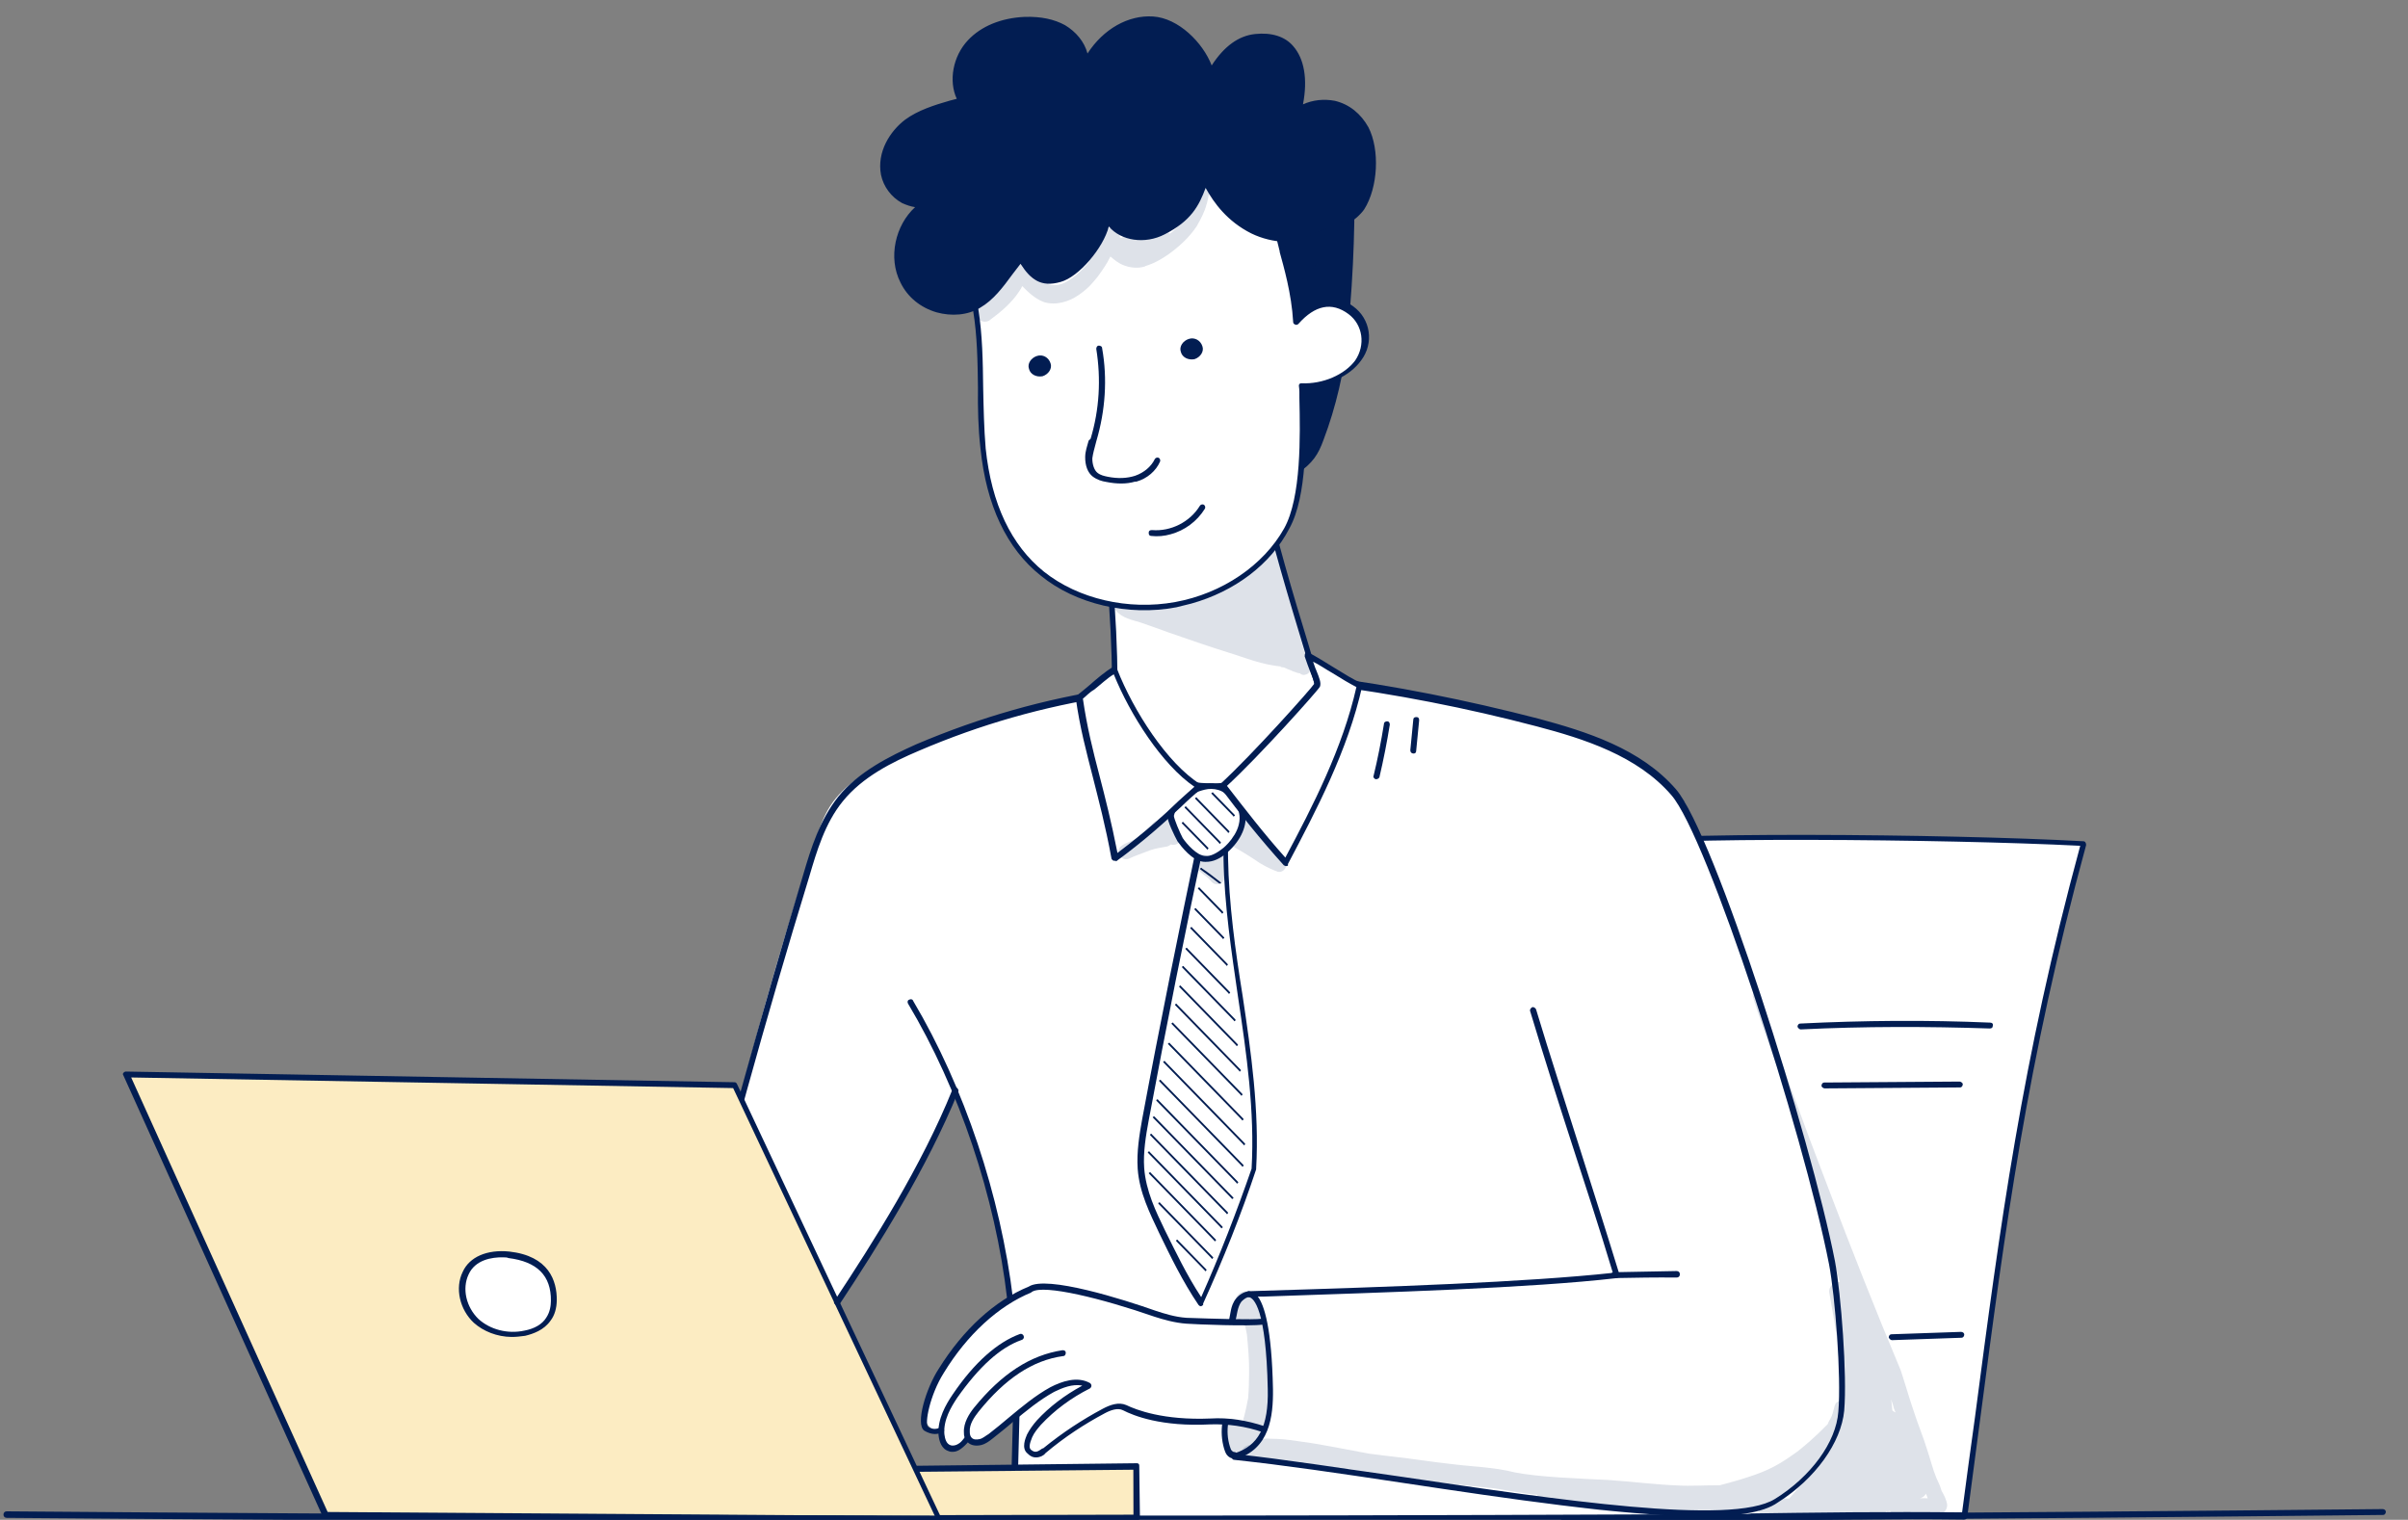 <svg width="572" height="361" viewBox="0 0 572 361" fill="none" xmlns="http://www.w3.org/2000/svg">
<rect x="0" y="0" width="572" height="361" fill="#808080" stroke="none"/>
<g clip-path="url(#clip0_1647_306)">
<path d="M371.434 360.555C397.869 360.878 433.292 359.608 466.685 360.016C474.332 303.603 478.572 260.307 495.076 200.286C461.857 198.332 390.893 197.929 380.655 200.591C377.829 254.741 375.169 307.964 371.434 360.555Z" fill="white"/>
<path d="M371.423 361.336C371.269 361.334 371.116 361.177 370.961 361.175C370.809 361.019 370.811 360.864 370.813 360.709C374.717 306.881 377.417 250.407 379.88 200.742C379.884 200.433 380.042 200.125 380.351 200.129C390.743 197.469 462.788 198.04 494.927 199.826C495.081 199.828 495.388 199.986 495.387 200.141C495.539 200.298 495.536 200.608 495.534 200.762C481.452 252.298 476.332 291.713 470.365 337.155C469.345 344.729 468.323 352.457 467.299 360.34C467.295 360.649 466.982 360.955 466.518 360.95C448.894 360.734 430.956 360.979 413.481 361.23C398.328 361.2 383.946 361.489 371.423 361.336ZM381.267 201.069C378.809 250.424 375.96 306.432 372.215 359.797C384.583 359.948 398.655 359.811 413.656 359.53C430.822 359.275 448.606 359.028 466.075 359.241C467.097 351.513 468.117 343.94 469.134 336.676C475.101 291.233 480.217 252.128 494.14 200.9C462 199.269 393.047 198.736 381.267 201.069Z" fill="#021D52"/>
<path d="M240.935 360.828C243.052 326.795 240.248 290.534 227.026 259.101C218.928 276.496 209.604 292.947 198.897 308.762C195.566 302.993 192.702 296.92 189.839 290.847C189.085 289.29 188.331 287.733 187.577 286.175C183.507 277.611 179.437 269.046 175.83 260.487C181.184 239.963 186.999 219.598 193.74 199.4C194.701 196.625 195.663 193.85 197.239 191.393C200.548 186.324 205.998 183.14 211.441 180.574C226.373 173.326 242.363 168.103 258.324 165.201C259.898 162.898 262.087 160.913 264.574 159.859C266.636 168.244 271.801 175.739 277.755 182.004C280.504 184.824 284.178 187.811 287.894 187.391C298.295 183.958 304.3 173.349 313.039 166.799C316.159 164.515 319.738 162.701 323.908 163.061C332.854 164.874 341.645 166.684 350.59 168.496C365.243 171.462 380.355 174.743 392.617 183.562C395.222 185.452 397.824 187.651 400.26 190.777C413.936 222.991 424.351 256.403 432.44 290.406C436.413 306.865 439.912 324.247 435.993 341.228C433.768 346.155 430.005 350.444 425.788 353.953C423.133 356.088 420.326 358.066 417.221 359.112C413.65 360.307 409.783 360.415 405.918 360.367C397.877 360.424 389.837 360.48 381.796 360.537L240.935 360.828Z" fill="white"/>
<path d="M241.588 307.421C231.929 313.34 224.55 322.539 220.556 333.018C220.075 334.405 219.593 335.948 219.883 337.499C220.33 338.898 221.861 340.156 223.567 339.712C223.237 341.411 224.298 343.127 225.839 343.61C227.379 344.093 229.245 343.187 229.883 341.647C230.335 342.581 231.566 343.061 232.652 342.764C233.736 342.623 234.519 341.858 235.454 341.251C237.639 339.574 239.824 337.898 242.009 336.222C244.819 334.089 247.63 331.801 250.895 330.292C252.607 329.384 254.47 328.788 256.029 327.723C259.304 325.441 260.905 320.971 259.87 317.088C258.829 313.669 256.077 311.158 253.166 308.955C251.633 307.853 250.101 306.751 248.247 306.573C245.625 306.077 242.978 307.592 241.588 307.421Z" fill="white"/>
<path d="M215.272 360.515C233.518 360.429 251.608 360.495 269.854 360.408L269.694 348.176L211.086 348.853L215.272 360.515Z" fill="#FCECC2"/>
<path d="M215.262 361.291C214.952 361.287 214.645 361.128 214.649 360.819L210.617 349.159C210.464 349.002 210.622 348.694 210.779 348.541C210.935 348.388 211.092 348.236 211.401 348.24L270.009 347.562C270.164 347.565 270.319 347.566 270.471 347.723C270.624 347.879 270.622 348.034 270.62 348.189L270.78 360.421C270.778 360.576 270.776 360.731 270.62 360.884C270.463 361.036 270.309 361.035 270.154 361.033L215.262 361.291ZM212.312 349.645L215.897 359.905L269.242 359.783L269.218 349.102L212.312 349.645Z" fill="#021D52"/>
<path d="M262.203 125.615C264.327 141.587 265.211 157.853 264.549 174.101C264.532 175.494 264.515 176.887 265.118 178.133C265.721 179.379 266.948 180.168 268.021 180.955C276.154 186.008 286.174 188.453 295.48 186.09C304.786 183.726 312.918 176.24 313.816 166.033C310.112 152.829 303.842 134.484 298.999 113.215C287.653 118.031 275.857 121.757 262.203 125.615Z" fill="white"/>
<path d="M287.735 187.54C281.087 187.459 274 185.36 267.709 181.413C266.482 180.624 265.256 179.68 264.501 178.277C263.899 176.876 263.918 175.329 263.935 173.935C264.596 157.843 263.712 141.577 261.588 125.605C261.592 125.295 261.75 124.988 262.061 124.837C276.646 120.68 287.977 117.103 298.857 112.437C299.014 112.284 299.323 112.288 299.476 112.444C299.628 112.601 299.781 112.758 299.779 112.912C303.153 127.816 307.313 141.645 310.733 152.833C312.068 157.494 313.406 161.845 314.597 165.575C314.595 165.73 314.595 165.73 314.593 165.885C313.701 175.627 306.022 184.048 295.632 186.553C293.149 187.297 290.363 187.572 287.735 187.54ZM262.974 126.086C265.1 141.903 265.831 158.013 265.325 174.107C265.309 175.346 265.292 176.739 265.745 177.673C266.35 178.764 267.423 179.551 268.497 180.184C277.09 185.552 286.809 187.374 295.34 185.156C303.405 183.087 312.146 176.382 313.202 165.868C312.167 161.985 310.827 157.789 309.49 153.283C306.222 142.406 302.06 128.731 298.682 114.137C287.958 118.651 277.093 122.079 262.974 126.086Z" fill="#021D52"/>
<path d="M402.98 360.177C385.047 359.958 358.809 356.077 333.035 352.201C318.528 350.011 304.792 347.986 293.211 346.76C292.747 346.755 292.596 346.443 292.602 345.979C292.607 345.515 292.918 345.364 293.382 345.369C304.964 346.594 318.698 348.775 333.207 350.81C369.785 356.211 411.301 362.446 421.584 356.07C430.153 350.756 436.128 342.624 436.681 335.354C437.401 327.003 435.933 307.943 434.48 300.34C428.222 268.372 405.571 198.738 397.033 188.881C388.953 179.493 376.169 175.467 365.072 172.544C348.427 168.161 331.459 164.857 314.324 162.635C311.752 170.654 305.896 181.729 293.581 189.939C291.086 191.611 288.321 190.184 285.708 188.914C285.248 188.598 284.786 188.438 284.324 188.277C284.171 188.121 283.246 187.955 282.475 187.79C278.155 186.964 269.362 185.308 265.113 178.754C262.838 175.165 262.274 170.669 263.421 165.419C247.774 167.86 233.035 172.014 218.269 178.336C211.897 181.045 204.896 184.52 200.187 190.346C195.948 195.557 194.012 202.191 192.237 208.207C181.931 241.83 172.388 276.237 163.931 310.348C163.773 310.655 163.46 310.961 162.998 310.801C162.691 310.642 162.385 310.329 162.546 309.866C171.157 275.758 180.7 241.351 190.854 207.571C192.628 201.555 194.721 194.768 199.118 189.249C203.984 183.271 211.295 179.644 217.67 176.781C232.901 170.31 248.106 166.006 264.216 163.571C264.526 163.575 264.68 163.577 264.833 163.733C264.986 163.89 264.982 164.2 264.98 164.355C263.677 169.757 264.088 174.097 266.21 177.529C270.156 183.615 278.64 185.266 282.652 185.935C283.732 186.103 284.503 186.267 284.81 186.426C285.272 186.586 285.732 186.901 286.194 187.062C288.5 188.174 290.804 189.44 292.674 188.225C304.987 180.17 310.534 169.091 313.106 161.072C313.264 160.765 313.576 160.614 313.885 160.617C331.175 162.841 348.45 166.303 365.404 170.691C376.808 173.771 389.747 177.8 398.132 187.501C407.279 198.14 430.207 270.408 435.881 299.583C437.332 307.341 438.796 326.711 438.076 335.062C437.365 342.639 431.23 351.234 422.348 356.853C418.76 359.441 411.792 360.285 402.98 360.177Z" fill="#021D52"/>
<path d="M285.584 199.122C280.828 221.357 276.382 243.596 272.243 265.994C271.577 269.856 270.757 273.716 271.173 277.592C271.571 283.015 273.986 287.844 276.248 292.516C278.961 298.277 281.83 303.885 285.627 309.505C290.391 299.191 294.541 288.559 298.077 277.611C299.616 252.859 291.718 228.612 291.404 203.683C291.423 202.135 291.442 200.587 290.84 199.187C289.928 197.937 288.548 196.991 285.584 199.122Z" fill="white"/>
<path d="M285.307 310.277C284.998 310.274 284.845 310.117 284.693 309.96C280.896 304.341 278.03 298.423 275.316 292.816C273.206 288.301 270.639 283.315 270.245 277.583C269.985 273.554 270.653 269.537 271.316 265.83C275.454 243.587 280.058 221.041 284.658 198.958C284.659 198.804 284.816 198.651 284.972 198.498C286.688 197.28 288.085 196.833 289.163 197.156C289.935 197.32 290.545 197.947 290.998 198.881C291.599 200.282 291.733 201.986 291.714 203.534L291.712 203.689C291.887 214.683 293.451 225.849 295.176 236.552C297.178 249.89 299.172 263.848 298.385 277.617L298.383 277.772C294.852 288.411 290.545 299.195 285.779 309.664C285.929 309.975 285.618 310.126 285.307 310.277ZM286.196 199.597C281.444 221.522 276.994 244.07 272.858 266.158C272.197 269.711 271.529 273.728 271.793 277.447C272.19 282.87 274.603 287.854 276.715 292.214C279.28 297.354 281.842 302.804 285.334 308.11C289.785 298.102 293.777 287.778 297.303 277.604C298.088 263.99 296.092 250.187 294.09 236.848C292.522 225.992 290.803 214.825 290.63 203.676L290.632 203.521C290.649 202.128 290.668 200.58 290.063 199.489C289.914 199.023 289.454 198.707 289.146 198.549C288.528 198.541 287.601 198.53 286.196 199.597Z" fill="#021D52"/>
<path d="M293.368 346.606C293.059 346.602 292.752 346.444 292.755 346.134C292.605 345.823 292.919 345.362 293.23 345.211C298.973 343.424 301.349 338.808 301.147 329.981C300.762 310.935 297.857 308.267 296.622 308.097C296.313 308.094 296.007 307.78 296.013 307.316C296.017 307.006 296.33 306.7 296.639 306.704L300.042 306.591C329.43 305.712 362.532 304.568 383.123 302.343C379.855 291.466 376.575 281.518 373.446 271.881C370.167 261.778 366.891 251.52 363.474 240.177C363.323 239.866 363.638 239.405 363.949 239.254C364.26 239.103 364.72 239.418 364.871 239.73C368.288 251.073 371.717 261.487 374.843 271.434C377.968 281.38 381.246 291.483 384.666 302.671C384.664 302.826 384.66 303.135 384.503 303.288C384.347 303.441 384.19 303.594 384.036 303.592C363.443 305.972 329.879 306.956 300.025 307.984L298.788 307.969C300.309 310 302.098 315.441 302.384 329.997C302.459 336.5 301.592 344.23 293.523 346.608L293.368 346.606Z" fill="#021D52"/>
<path d="M29.934 255.141L174.47 257.681L223.152 360.762L77.205 359.753L29.934 255.141Z" fill="#FCECC2"/>
<path d="M77.196 360.529C76.887 360.525 76.734 360.369 76.583 360.057L29.311 255.445C29.159 255.288 29.163 254.979 29.319 254.826C29.476 254.673 29.632 254.52 29.941 254.524L174.478 257.064C174.787 257.068 174.94 257.224 175.091 257.536L223.618 360.616C223.771 360.772 223.767 361.082 223.61 361.235C223.454 361.388 223.297 361.54 222.988 361.537L77.196 360.529ZM31.161 255.932L77.831 359.144L222.078 360.132L174.152 258.453L31.161 255.932Z" fill="#021D52"/>
<path d="M120.941 298.053C116.772 297.538 112.276 298.566 110.683 302.417C108.937 306.112 110.115 310.925 113.173 313.749C116.231 316.573 120.703 317.557 124.733 316.677C126.904 316.239 129.081 315.182 130.341 313.34C131.283 312.113 131.611 310.569 131.63 309.021C131.695 303.758 129.434 298.931 120.941 298.053Z" fill="white"/>
<path d="M121.481 317.566C118.08 317.524 114.848 316.246 112.554 314.206C109.19 311.068 108.016 305.945 109.919 302.098C111.508 298.556 115.705 296.75 120.956 297.278C130.375 298.322 132.313 304.229 132.256 308.873C132.233 310.731 131.748 312.428 130.806 313.655C129.231 315.958 126.592 316.854 124.731 317.296C123.647 317.438 122.563 317.579 121.481 317.566ZM119.393 298.653C116.919 298.622 112.892 299.193 111.302 302.734C109.715 306.12 110.744 310.468 113.647 313.29C116.4 315.801 120.561 316.935 124.592 316.056C126.916 315.62 128.785 314.559 129.731 313.022C130.676 311.64 130.849 310.094 130.863 309.011C130.936 302.974 127.575 299.682 120.782 298.825C120.475 298.666 120.011 298.66 119.393 298.653Z" fill="#021D52"/>
<path d="M291.294 187.742C289.301 186.324 286.671 186.447 284.498 187.194C281.39 188.395 278.74 190.22 278.08 193.618C277.914 194.545 279.571 198.126 280.329 199.374C281.237 200.933 283.831 203.752 285.994 203.933C287.847 204.11 289.561 203.048 291.122 201.828C293.624 199.537 295.83 196.158 295.097 192.897C294.657 190.879 293.285 189.314 291.294 187.742Z" fill="white"/>
<path d="M286.447 204.71C286.292 204.708 286.138 204.707 285.983 204.705C283.202 204.516 280.616 201.078 279.703 199.829C279.098 198.737 277.136 194.843 277.305 193.607C278.127 189.591 281.551 187.775 284.193 186.724C286.834 185.673 289.615 185.861 291.608 187.279C293.906 189.01 295.276 190.73 295.716 192.748C296.451 195.853 294.859 199.549 291.577 202.451C289.857 203.978 288.147 204.731 286.447 204.71ZM287.741 187.387C286.659 187.373 285.727 187.672 284.796 187.97C281.067 189.473 279.343 191.309 278.849 193.78C278.842 194.399 280.193 197.667 280.949 199.07C282.013 200.631 284.301 203.136 286.155 203.313C287.544 203.485 288.945 202.728 290.663 201.356C291.756 200.44 295.201 196.922 294.321 193.04C293.878 191.332 292.814 189.771 290.821 188.353C290.056 187.725 288.823 187.4 287.741 187.387Z" fill="#021D52"/>
<path d="M246.059 346.182C245.441 346.174 244.824 346.012 244.061 345.229C242.53 343.971 243.642 341.508 243.961 340.738C244.594 339.507 245.381 338.433 246.321 337.361C249.298 334.146 252.888 331.403 257.091 329.132C254.777 328.64 252.291 329.693 250.424 330.599C246.844 332.568 243.72 335.162 240.596 337.755C239.033 339.13 237.472 340.349 235.754 341.721C234.974 342.331 234.193 342.941 233.107 343.237C231.867 343.532 230.632 343.362 229.868 342.578C229.103 341.95 228.959 341.019 228.969 340.245C228.843 337.921 230.261 335.771 231.36 334.391C237.953 326.267 244.81 321.861 252.4 320.715C252.864 320.721 253.171 320.879 253.166 321.344C253.162 321.653 253.002 322.116 252.538 322.11C245.259 323.105 238.711 327.515 232.431 335.333C231.488 336.56 230.23 338.248 230.362 340.107C230.355 340.726 230.504 341.193 230.809 341.506C231.267 341.976 231.885 341.984 232.66 341.838C233.435 341.693 234.061 341.081 234.84 340.626C236.401 339.407 238.118 338.035 239.525 336.813C242.649 334.22 245.929 331.473 249.51 329.504C252.155 328.143 255.882 326.795 258.953 328.536C259.106 328.693 259.259 328.849 259.255 329.159C259.251 329.469 259.095 329.621 258.938 329.774C254.427 332.041 250.526 334.935 247.236 338.456C246.451 339.375 245.667 340.294 245.19 341.372C244.553 342.912 244.387 343.839 244.845 344.309C245.916 345.251 246.54 344.795 247.631 344.034L247.786 344.036C252.471 340.223 257.147 337.183 261.971 334.611C263.683 333.703 265.702 332.953 267.548 333.75C269.854 334.862 276.317 337.418 287.61 336.936C291.787 336.678 296.108 337.35 300.42 338.796C300.727 338.955 301.033 339.268 300.872 339.73C300.714 340.038 300.401 340.344 299.939 340.183C295.782 338.739 291.614 338.224 287.592 338.33C275.834 338.96 269.218 336.247 266.76 334.979C265.531 334.344 263.823 334.943 262.422 335.7C257.597 338.273 252.922 341.312 248.391 345.127L248.235 345.28C248.076 345.587 247.141 346.195 246.059 346.182Z" fill="#021D52"/>
<path d="M226.285 344.856C225.976 344.853 225.667 344.849 225.36 344.69C223.665 344.205 223.069 342.34 222.933 340.79C222.669 337.071 224.723 333.536 226.297 331.233C231.493 323.555 236.963 318.823 242.244 316.875C242.555 316.724 243.017 316.884 243.166 317.35C243.317 317.662 243.156 318.124 242.691 318.274C237.566 320.069 232.562 324.652 227.37 332.02C225.952 334.17 224.059 337.243 224.327 340.652C224.468 341.738 224.762 342.98 225.84 343.303C226.302 343.463 227.077 343.318 227.545 343.014C228.167 342.712 228.638 342.098 229.11 341.485C229.423 341.179 229.732 341.183 230.039 341.342C230.345 341.655 230.341 341.964 230.182 342.272C229.554 343.039 228.929 343.65 228.304 344.107C227.68 344.564 227.058 344.866 226.285 344.856Z" fill="#021D52"/>
<path d="M222.006 340.622C221.233 340.613 220.309 340.292 219.541 339.818C217.396 338.244 219.974 329.76 222.968 325.153C228.803 315.78 236.309 308.905 244.389 305.598C248.597 302.863 266.926 308.66 274.624 311.386C276.626 312.03 279.09 312.834 281.871 313.023C288.671 313.261 297.481 313.523 299.804 313.242C300.113 313.246 300.575 313.406 300.569 313.871C300.565 314.18 300.405 314.643 299.941 314.637C296.844 315.064 284.325 314.601 281.854 314.416C279.073 314.227 276.3 313.419 274.297 312.776C261.826 308.443 247.953 305.023 245.147 306.846C245.147 306.846 244.992 306.844 244.991 306.999C237.221 310.155 229.715 317.03 224.193 326.096C220.882 331.32 219.56 338.27 220.48 338.901C221.246 339.529 222.483 339.544 223.261 339.089C223.572 338.938 224.036 338.944 224.185 339.41C224.336 339.722 224.33 340.186 223.864 340.335C223.244 340.483 222.624 340.63 222.006 340.622Z" fill="#021D52"/>
<path d="M264.742 158.938C268.491 168.427 276.526 181.53 284.814 186.585C280.281 190.555 274.485 196.677 264.813 203.68C261.618 186.766 258.316 178.675 256.467 165.493C258.65 163.972 262.093 160.609 264.742 158.938Z" fill="white"/>
<path d="M264.801 204.451C264.647 204.449 264.647 204.449 264.492 204.447C264.34 204.291 264.032 204.132 264.034 203.977C262.585 196.064 260.958 190.006 259.631 184.726C258.008 178.359 256.528 172.922 255.533 165.788C255.537 165.479 255.538 165.324 255.85 165.173C256.63 164.563 257.724 163.648 258.817 162.732C260.537 161.205 262.567 159.527 264.281 158.464C264.438 158.311 264.747 158.315 264.899 158.472C265.054 158.474 265.207 158.63 265.358 158.942C269.256 168.898 277.298 181.381 285.124 186.276C285.277 186.433 285.43 186.59 285.426 186.899C285.424 187.054 285.42 187.364 285.109 187.515C283.703 188.736 282.296 189.957 280.731 191.486C276.821 195.154 271.973 199.585 265.109 204.61C265.111 204.455 264.956 204.453 264.801 204.451ZM257.231 165.964C258.23 172.788 259.558 178.068 261.182 184.281C262.511 189.406 263.987 195.152 265.443 202.601C271.685 197.878 276.374 193.755 279.973 190.239C281.38 189.017 282.632 187.794 283.725 186.878C276.058 181.676 268.472 169.817 264.569 160.171C263.012 161.08 261.447 162.61 259.886 163.829C258.796 164.435 258.012 165.354 257.231 165.964Z" fill="#021D52"/>
<path d="M290.527 186.652C295.246 192.747 299.964 198.842 305.611 204.949C312.732 191.567 319.861 177.566 323.289 162.746C320.369 161.317 313.927 157.058 311.006 155.629C311.896 158.737 313.561 161.698 313.086 162.621C312.612 163.39 298.033 179.777 290.527 186.652Z" fill="white"/>
<path d="M305.449 205.722C305.294 205.72 305.141 205.564 304.987 205.562C299.343 199.3 294.469 193.203 289.905 187.109C289.754 186.798 289.76 186.334 289.917 186.181C297.422 179.306 311.374 163.685 312.162 162.456C312.321 162.149 311.719 160.748 311.269 159.659C310.818 158.57 310.371 157.171 309.923 155.927C309.926 155.617 309.93 155.308 310.087 155.155C310.243 155.002 310.552 155.006 310.862 155.009C312.398 155.802 314.7 157.224 317.002 158.645C319.304 160.067 321.606 161.488 323.144 162.126C323.451 162.285 323.602 162.596 323.598 162.906C320.163 178.345 312.566 192.65 305.918 205.264C306.069 205.575 305.913 205.728 305.449 205.722C305.603 205.724 305.603 205.724 305.449 205.722ZM291.457 186.664C295.719 192.135 300.133 197.917 305.319 203.708C311.807 191.557 318.934 177.711 322.203 163.198C320.667 162.406 318.518 161.141 316.523 159.878C314.834 158.928 313.301 157.826 311.917 157.19C312.217 157.968 312.364 158.589 312.666 159.211C313.416 161.078 313.867 162.168 313.546 163.093C313.227 163.863 298.962 179.789 291.457 186.664Z" fill="#021D52"/>
<path d="M1.59 360.535C1.126 360.53 0.821 360.216 0.826 359.752C0.832 359.287 1.145 358.982 1.609 358.987C188.833 360.501 378.705 360.344 565.97 358.453C566.434 358.458 566.74 358.772 566.736 359.081C566.73 359.546 566.417 359.851 566.108 359.848C378.686 361.892 188.814 362.049 1.59 360.535Z" fill="#021D52"/>
<path d="M240.016 309.257C239.707 309.253 239.401 308.94 239.251 308.628C236.456 284.288 227.801 258.638 215.68 238.364C215.529 238.053 215.534 237.588 216 237.439C216.311 237.288 216.775 237.294 216.924 237.76C229.044 258.189 237.696 283.994 240.642 308.645C240.795 308.802 240.482 309.108 240.016 309.257Z" fill="#021D52"/>
<path d="M198.724 309.994C198.569 309.992 198.415 309.99 198.416 309.835C198.109 309.677 197.96 309.211 198.273 308.905C207.41 295.083 218.919 276.956 226.253 258.777C226.412 258.47 226.879 258.166 227.186 258.324C227.494 258.483 227.797 258.951 227.639 259.259C220.148 277.59 208.637 295.872 199.501 309.694C199.189 309.845 199.033 309.998 198.724 309.994Z" fill="#021D52"/>
<path d="M241.084 348.6C240.62 348.594 240.315 348.281 240.32 347.816L240.613 336.518C240.619 336.054 240.932 335.748 241.395 335.754C241.859 335.759 242.165 336.073 242.159 336.537L241.866 347.835C241.861 348.299 241.548 348.605 241.084 348.6Z" fill="#021D52"/>
<path d="M313.681 89.086L313.526 89.084C313.219 88.926 312.913 88.612 313.074 88.15C313.883 85.218 314.211 83.674 314.71 80.739C314.714 80.429 315.182 80.125 315.491 80.129C315.8 80.133 316.104 80.601 316.1 80.91C315.446 83.844 315.117 85.388 314.463 88.322C314.301 88.939 313.99 89.09 313.681 89.086Z" fill="#021D52"/>
<path d="M383.417 303.586C383.108 303.582 382.803 303.269 382.652 302.957C382.658 302.493 382.97 302.187 383.28 302.191C388.229 302.096 393.332 302.004 398.281 301.91C398.745 301.915 399.051 302.229 399.045 302.693C399.039 303.157 398.726 303.463 398.262 303.457C393.47 303.399 388.366 303.491 383.417 303.586Z" fill="#021D52"/>
<path d="M427.745 244.521C427.436 244.517 427.13 244.204 426.979 243.892C426.985 243.428 427.298 243.122 427.607 243.126C442.614 242.38 457.768 242.256 472.758 242.903C473.222 242.909 473.528 243.222 473.367 243.685C473.362 244.149 473.051 244.3 472.587 244.295C457.904 243.806 442.752 243.775 427.745 244.521C427.899 244.523 427.899 244.523 427.745 244.521Z" fill="#021D52"/>
<path d="M433.448 258.528C433.138 258.524 432.678 258.209 432.682 257.899C432.688 257.435 433.001 257.129 433.31 257.133L465.474 256.906C465.783 256.91 466.243 257.225 466.239 257.535C466.234 257.999 465.921 258.305 465.612 258.301L433.448 258.528Z" fill="#021D52"/>
<path d="M449.412 318.326C449.102 318.322 448.797 318.009 448.646 317.697C448.652 317.233 448.965 316.927 449.274 316.931L465.825 316.359C466.289 316.365 466.595 316.678 466.591 316.988C466.585 317.452 466.272 317.758 465.963 317.754L449.412 318.326Z" fill="#021D52"/>
<path d="M326.887 185.083L326.732 185.081C326.425 184.922 326.119 184.609 326.278 184.301C327.255 180.288 328.079 176.118 328.748 171.946C328.754 171.481 329.219 171.332 329.529 171.336C329.992 171.342 330.141 171.808 330.138 172.118C329.468 176.29 328.644 180.46 327.665 184.628C327.507 184.935 327.196 185.086 326.887 185.083Z" fill="#021D52"/>
<path d="M335.772 178.988C335.308 178.983 335.002 178.669 335.008 178.205L335.715 170.937C335.721 170.473 336.032 170.322 336.496 170.328C336.96 170.333 337.111 170.645 337.105 171.109L336.398 178.377C336.392 178.841 336.081 178.992 335.772 178.988Z" fill="#021D52"/>
<path d="M292.676 314.543C292.212 314.537 291.908 314.069 291.912 313.759C292.078 312.832 292.244 311.905 292.408 311.133C292.572 310.361 292.894 309.281 293.679 308.362C294.463 307.443 295.553 306.837 296.637 306.695C296.946 306.699 297.406 307.014 297.402 307.324C297.397 307.788 297.084 308.094 296.775 308.09C296.156 308.083 295.532 308.54 294.906 309.151C294.435 309.765 294.114 310.69 293.95 311.462C293.786 312.234 293.62 313.161 293.456 313.933C293.452 314.242 293.139 314.548 292.676 314.543Z" fill="#021D52"/>
<path d="M293.062 346.45C292.444 346.442 291.829 346.125 291.373 345.5C291.069 345.032 290.92 344.566 290.772 344.099C290.178 342.079 290.05 339.91 290.385 337.747C290.391 337.283 290.857 337.134 291.166 337.137C291.63 337.143 291.779 337.609 291.775 337.919C291.443 339.773 291.573 341.787 292.169 343.652C292.319 343.963 292.316 344.273 292.621 344.586C292.774 344.743 292.926 344.9 293.236 344.903C293.545 344.907 294.005 345.223 294.001 345.532C293.839 346.149 293.526 346.455 293.062 346.45Z" fill="#021D52"/>
<path d="M321.094 39.013C321.25 51.555 321.111 62.855 319.516 79.555C318.801 87.442 316.68 96.55 313.804 104.1C312.524 107.645 311.265 109.488 307.679 111.921C306.945 108.661 303.248 107.532 302.204 104.423C300.86 100.536 302.919 96.537 299.865 93.403C294.064 87.294 289.664 80.429 286.972 72.965C284.727 66.9 283.571 60.229 285.659 53.907C287.591 47.583 293.383 41.771 300.828 39.849C306.565 38.526 315.871 36.163 321.094 39.013Z" fill="#021D52"/>
<path d="M307.975 112.701C307.82 112.699 307.666 112.697 307.511 112.695C307.358 112.538 307.206 112.382 307.053 112.225C306.763 110.673 305.692 109.731 304.468 108.633C303.245 107.534 302.176 106.437 301.578 104.727C300.981 103.017 301 101.469 301.02 99.766C301.049 97.445 301.072 95.587 299.392 93.864C293.591 87.755 289.193 80.735 286.348 73.114C283.656 65.65 283.115 59.296 284.886 53.59C287.137 46.496 293.237 40.842 300.68 39.075L301.609 38.932C307.501 37.611 316.187 35.395 321.407 38.4C321.56 38.556 321.712 38.713 321.708 39.023C321.863 51.719 321.726 62.864 320.129 79.719C319.41 87.916 317.291 96.869 314.415 104.419C313.135 107.964 311.874 109.962 308.131 112.548L307.975 112.701ZM300.195 40.772C293.68 42.551 288.204 47.747 286.272 54.071C284.505 59.468 285.05 65.512 287.591 72.665C290.284 79.974 294.53 86.838 300.333 92.791C302.316 94.983 302.287 97.305 302.414 99.629C302.397 101.021 302.378 102.569 302.823 104.123C303.269 105.522 304.34 106.464 305.411 107.406C306.482 108.348 307.553 109.29 308.154 110.69C310.963 108.557 312.066 106.868 313.186 103.785C316.062 96.235 318.024 87.434 318.741 79.393C320.18 62.845 320.471 51.702 320.313 39.315C315.549 36.935 307.331 38.847 301.903 40.174L300.974 40.318C300.815 40.625 300.506 40.621 300.195 40.772Z" fill="#021D52"/>
<path d="M231.76 73.532C233.483 84.391 232.574 95.526 233.676 106.531C234.779 117.537 238.507 128.729 247.692 136.272C255.806 142.874 267.987 145.654 279.299 143.625C290.611 141.596 300.747 134.598 305.649 125.679C310.236 117.22 309.364 100.025 309.313 91.51C314.413 91.727 319.85 89.626 322.68 85.79C325.356 81.952 324.802 76.682 320.971 73.849C317.14 71.015 312.657 70.96 307.953 76.321C307.576 69.195 305.647 62.515 304.758 59.407C302.386 51.019 300.841 38.305 294.538 35.286C291.004 33.54 283.594 32.521 279.581 32.008C272.481 30.992 263.448 36.3 256.171 37.14C248.893 37.98 241.885 42.074 236.576 46.344C229.868 51.216 230.469 65.311 231.76 73.532Z" fill="white"/>
<path d="M283.015 143.362C281.774 143.656 280.688 143.953 279.448 144.247C267.979 146.429 255.491 143.49 247.225 136.732C239.109 130.285 234.286 120.009 232.905 106.523C232.345 101.717 232.251 96.762 232.308 92.118C232.227 86.079 232.15 79.731 231.142 73.681C230.567 70.113 228.007 51.814 235.969 45.564C243.151 39.924 249.838 36.754 256.029 36.211C258.97 35.937 262.075 34.891 265.492 33.694C270.305 32.05 275.273 30.408 279.594 31.08L280.058 31.086C284.224 31.756 291.324 32.772 294.861 34.363C300.241 36.906 302.3 45.6 304.062 53.208C304.501 55.226 304.943 57.089 305.54 58.799L305.538 58.954C306.43 61.906 308.059 67.809 308.599 74.163C312.668 70.188 317.159 69.623 321.45 72.772C325.588 75.764 326.445 81.503 323.302 85.644C320.629 89.327 315.497 91.741 310.086 91.675C310.079 92.294 310.069 93.068 310.06 93.842C310.252 103.443 310.539 117.844 306.271 125.533C301.836 134.148 293.099 140.544 283.015 143.362ZM232.382 73.387C233.389 79.591 233.466 85.94 233.545 92.133C233.643 96.779 233.737 101.734 234.142 106.538C235.527 119.714 240.2 129.525 248.009 135.813C256.125 142.259 267.997 145.036 279.154 143.005C290.311 140.974 300.134 134.282 305.034 125.518C309.144 118.137 308.86 103.426 308.659 94.599C308.672 93.516 308.683 92.587 308.54 91.656C308.542 91.502 308.544 91.347 308.7 91.194C308.857 91.041 309.012 91.043 309.166 91.045C314.266 91.262 319.396 89.002 321.911 85.627C324.43 81.942 323.716 77.135 320.345 74.616C316.361 71.626 312.33 72.506 308.411 76.948C308.254 77.1 307.943 77.251 307.636 77.093C307.329 76.934 307.176 76.778 307.18 76.468C306.799 69.652 304.869 63.126 303.981 59.864L303.983 59.709C303.54 58.001 303.101 55.983 302.507 53.963C300.741 46.665 298.833 38.282 294.067 36.056C290.685 34.467 283.739 33.453 279.728 32.785L279.264 32.779C275.252 32.111 270.439 33.755 265.78 35.401C262.52 36.445 259.104 37.642 256.008 37.913C250.126 38.461 243.748 41.634 236.725 46.967C231.109 51.078 230.954 63.771 232.382 73.387Z" fill="#021D52"/>
<path d="M262.95 51.923C262.735 56.875 256.296 65.001 251.798 66.185C247.145 67.367 245.156 65.639 242.424 61.426C238.814 65.871 236.444 70.022 232.394 72.45C226.321 75.936 217.696 73.199 214.373 66.811C211.049 60.423 213.944 51.325 220.167 48.15C215.97 49.956 210.759 46.177 209.891 41.367C209.022 36.557 211.708 31.791 215.453 29.05C219.197 26.309 223.848 25.282 228.35 23.789C225.93 19.425 227.084 13.556 230.528 10.037C233.818 6.517 238.786 4.874 243.58 4.778C246.674 4.661 250.072 5.012 252.833 6.749C255.597 8.331 257.726 11.299 258.301 14.866C261.619 9.024 267.55 4.452 274.039 4.841C280.529 5.23 286.475 12.114 287.802 17.394C290.173 13.088 293.775 9.417 298.42 8.854C307.864 7.886 311.174 15.357 308.721 26.319C313.244 23.123 320.964 23.992 324.591 30.848C327.157 35.988 326.74 44.807 323.589 49.568C320.593 54.331 307.997 60.215 297.7 55.135C292.014 52.279 288.668 47.748 286.404 43.231C284.486 48.316 283.051 51.859 276.515 55.34C271.696 57.449 265.523 56.444 262.95 51.923Z" fill="#021D52"/>
<path d="M312.991 56.566C308.181 57.901 302.459 57.986 297.233 55.445C291.547 52.589 288.354 48.215 286.388 44.63C284.789 48.945 282.89 52.483 276.667 55.658C271.999 58.078 266.288 57.234 263.392 53.793C262.093 58.886 256.288 65.781 251.944 66.967C247.289 68.303 244.839 66.416 242.41 62.67C241.783 63.437 241.153 64.358 240.525 65.124C238.166 68.347 235.966 71.261 232.852 73.081C229.892 74.903 226.023 75.165 222.479 74.193C218.627 73.062 215.565 70.547 213.906 67.121C210.886 61.201 212.681 53.483 217.372 49.205C216.292 49.037 215.368 48.716 214.292 48.239C211.681 46.813 209.856 44.314 209.271 41.52C208.255 36.09 211.408 31.174 214.998 28.431C218.118 26.147 221.998 24.956 225.567 23.916C226.187 23.769 226.653 23.62 227.273 23.472C225.314 19.268 226.314 13.398 229.917 9.571C233.05 6.204 237.867 4.25 243.437 4.008C247.303 3.901 250.388 4.558 252.999 5.983C255.608 7.563 257.589 9.91 258.328 12.705C262.11 6.868 268.027 3.535 273.897 3.916C279.923 4.3 285.727 10.099 287.825 15.543C290.82 10.935 294.251 8.5 298.121 8.083C301.992 7.665 305.227 8.634 307.208 10.98C309.801 13.954 310.67 18.763 309.514 24.787C311.846 23.732 314.478 23.454 317.1 23.951C320.492 24.766 323.248 26.967 325.063 30.241C327.782 35.538 327.363 44.512 324.052 49.735C322.321 52.191 318.111 55.081 312.991 56.566ZM286.109 42.15C286.573 42.155 286.725 42.312 286.878 42.469C288.69 46.052 291.721 51.043 297.869 54.059C307.552 58.822 319.831 53.553 322.827 48.791C325.823 44.028 326.236 35.519 323.821 30.69C322.311 27.73 319.86 25.842 316.932 25.032C314.157 24.379 311.212 24.962 309.184 26.486C308.873 26.637 308.563 26.633 308.411 26.476C308.103 26.318 308.107 26.008 308.111 25.699C309.58 19.369 309.022 14.408 306.428 11.59C304.597 9.555 301.979 8.749 298.572 9.172C294.701 9.589 291.266 12.334 288.421 17.408C288.263 17.715 287.952 17.866 287.644 17.708C287.335 17.704 287.184 17.393 287.032 17.236C285.852 12.577 280.215 5.696 273.882 5.155C268.166 4.775 262.244 8.573 258.767 14.723C258.609 15.031 258.298 15.182 257.991 15.023C257.681 15.02 257.531 14.708 257.38 14.397C256.954 11.295 254.978 8.484 252.369 6.904C250.065 5.638 247.135 4.983 243.578 5.094C238.318 5.339 233.812 7.142 230.991 10.204C227.7 13.879 226.704 19.44 228.977 23.183C229.13 23.34 229.126 23.65 228.97 23.803C228.968 23.957 228.657 24.108 228.5 24.261C227.724 24.561 226.794 24.705 226.017 25.005C222.294 26.043 218.723 27.238 215.914 29.371C212.637 31.808 209.8 36.263 210.668 41.073C211.104 43.401 212.778 45.588 214.927 46.853C216.616 47.803 218.47 47.98 220.025 47.225C220.336 47.074 220.798 47.234 220.949 47.546C221.1 47.858 220.939 48.32 220.628 48.471C214.716 51.495 212.136 60.133 215.154 66.208C216.664 69.168 219.573 71.525 222.963 72.496C226.198 73.464 229.603 73.196 232.252 71.525C235.056 69.857 237.254 67.097 239.613 63.875C240.399 62.801 241.185 61.727 242.126 60.654C242.282 60.501 242.439 60.349 242.748 60.352C242.903 60.354 243.21 60.513 243.363 60.669C245.942 64.726 247.778 66.297 251.967 65.109C256.311 63.924 262.436 56.103 262.648 51.461C262.651 51.152 262.81 50.844 263.119 50.848C263.428 50.852 263.737 50.855 263.888 51.167C266.309 55.531 272.178 56.068 276.378 53.951C282.758 50.623 284.039 47.078 285.952 42.303C285.641 42.454 285.798 42.301 286.109 42.15Z" fill="#021D52"/>
<path d="M244.429 87.624C243.98 86.38 244.925 84.998 246.322 84.551C247.719 84.104 249.101 84.895 249.548 86.293C249.996 87.537 249.052 88.919 247.655 89.367C246.105 89.657 244.723 88.866 244.429 87.624Z" fill="#021D52"/>
<path d="M280.499 83.577C280.05 82.333 280.995 80.951 282.392 80.504C283.789 80.057 285.171 80.848 285.618 82.246C286.067 83.49 285.122 84.872 283.725 85.32C282.175 85.61 280.793 84.819 280.499 83.577Z" fill="#021D52"/>
<path d="M278.116 126.895C276.564 127.34 275.016 127.476 273.472 127.303C273.008 127.297 272.858 126.985 272.863 126.521C272.869 126.057 273.18 125.906 273.644 125.911C278.123 126.276 282.635 124.009 285.001 120.167C285.16 119.859 285.625 119.71 285.933 119.869C286.24 120.027 286.389 120.494 286.231 120.801C284.338 123.875 281.374 126.006 278.116 126.895Z" fill="#021D52"/>
<path d="M269.61 114.404C267.593 114.999 265.274 114.97 262.806 114.476C261.726 114.308 260.647 113.985 259.575 113.198C258.349 112.254 257.752 110.544 257.776 108.531C257.793 107.138 258.272 105.905 258.596 104.671L259.066 104.212C261.161 97.271 261.559 90 260.409 82.864C260.413 82.555 260.573 82.092 261.037 82.098C261.346 82.102 261.808 82.262 261.802 82.726C263.105 90.019 262.548 97.598 260.452 104.694L260.289 105.311C259.965 106.545 259.643 107.625 259.473 108.862C259.456 110.255 259.903 111.654 260.668 112.282C261.434 112.911 262.359 113.077 263.13 113.241C265.598 113.736 267.764 113.607 269.627 113.011C271.801 112.263 273.521 110.736 274.314 109.043C274.473 108.735 274.938 108.586 275.246 108.745C275.553 108.903 275.702 109.37 275.544 109.677C274.59 111.833 272.557 113.666 269.919 114.408C270.074 114.41 269.765 114.406 269.61 114.404Z" fill="#021D52"/>
<path d="M312.649 46.658C312.338 46.809 312.031 46.65 311.88 46.339C311.729 46.027 311.735 45.563 312.046 45.412C315.789 42.826 317.708 37.585 316.372 33.079C316.221 32.768 316.536 32.307 316.847 32.156C317.158 32.005 317.618 32.32 317.769 32.632C319.254 37.604 317.172 43.462 312.806 46.505C312.806 46.505 312.804 46.66 312.649 46.658Z" fill="#021D52"/>
<g opacity="0.129">
<path d="M285.623 44.001C285.15 44.77 284.674 45.693 284.047 46.459C284.045 46.614 283.886 46.921 283.724 47.539C283.405 48.309 283.087 49.079 282.768 49.849C281.19 52.462 279.623 54.146 277.906 55.518C277.448 55.048 276.678 54.729 276.054 55.186C275.9 55.184 275.898 55.339 275.743 55.337L275.589 55.335C274.348 55.629 272.949 56.231 271.711 56.371C271.865 56.373 272.02 56.375 272.174 56.377C271.709 56.526 269.699 56.501 268 56.326C267.846 56.324 267.691 56.322 267.537 56.32C267.229 56.161 266.764 56.311 266.453 56.462C266.298 56.46 266.298 56.46 266.143 56.458C266.143 56.458 266.143 56.458 265.991 56.301C265.991 56.301 265.991 56.301 265.993 56.146C265.994 55.992 265.996 55.837 265.998 55.682C265.857 54.597 264.475 53.806 263.387 54.257C262.301 54.553 261.822 55.786 261.964 56.871C261.803 57.334 261.645 57.641 261.487 57.949C260.697 59.333 259.752 60.715 258.809 61.941C258.651 62.249 258.18 62.863 258.023 63.016L257.867 63.169C256.769 64.394 254.578 66.534 252.248 67.435C251.783 67.584 251.162 67.731 250.544 67.724C250.389 67.722 250.235 67.72 250.08 67.718C249.926 67.716 249.926 67.716 249.771 67.714C249.616 67.712 249.309 67.554 249.154 67.552C249.154 67.552 249 67.55 249.002 67.395L248.849 67.238C248.231 67.231 247.612 67.223 246.998 66.906C246.381 66.744 245.765 66.581 245.307 66.111C244.999 65.953 244.848 65.641 244.543 65.328C244.543 65.328 244.545 65.173 244.39 65.171C244.39 65.171 244.236 65.169 244.238 65.015C244.085 64.858 244.085 64.858 243.932 64.701C243.321 64.075 242.713 63.293 242.258 62.513C241.638 62.661 241.014 63.117 240.695 63.888C240.691 64.197 240.533 64.505 240.375 64.812C240.373 64.967 240.373 64.967 240.216 65.12C240.216 65.12 240.216 65.12 240.06 65.273C239.588 65.887 239.27 66.657 238.8 67.115C238.642 67.423 238.331 67.574 238.174 67.727L238.018 67.88C238.018 67.88 238.018 67.88 237.861 68.033C236.766 69.103 235.671 70.174 234.423 71.087C233.64 71.852 232.398 72.301 231.923 73.224C230.816 75.223 233.572 77.424 235.291 75.897C237.788 74.07 240.288 71.933 242.02 69.322C242.335 68.862 242.65 68.401 242.81 67.939C244.337 69.505 245.866 70.917 247.867 71.716C250.793 72.68 254.052 71.637 256.392 69.962C258.732 68.288 259.518 67.214 260.774 65.681C261.875 64.146 262.976 62.612 263.77 60.919C264.688 61.704 265.606 62.489 266.837 62.968C268.375 63.607 270.228 63.784 271.78 63.339L271.626 63.337C271.78 63.339 271.935 63.34 272.091 63.188C274.108 62.593 275.977 61.532 277.693 60.315C280.189 58.487 282.534 56.349 284.267 53.738C285.215 52.047 286.164 50.355 286.652 48.349C286.658 47.884 286.652 48.349 286.65 48.503C286.814 47.731 286.976 47.114 287.14 46.342C287.301 45.879 287.306 45.415 287.155 45.104C287.478 44.024 286.4 43.701 285.623 44.001Z" fill="#021D52"/>
</g>
<g opacity="0.129">
<path d="M320.608 53.103C319.694 52.008 318.448 52.767 317.36 53.218C315.805 53.973 314.253 54.419 312.697 55.174C311.61 55.625 310.365 56.229 309.277 56.68C308.966 56.831 308.655 56.982 309.277 56.68C308.655 56.982 308.037 56.974 307.415 57.276C307.264 56.965 306.957 56.806 306.649 56.648C305.111 56.01 303.542 57.848 304.298 59.251C304.903 60.342 305.507 61.588 305.957 62.677C306.398 64.54 307.137 67.336 309.624 66.283C310.092 65.979 310.404 65.673 310.719 65.213C310.717 65.367 311.66 64.14 311.819 63.833C312.916 62.608 314.796 60.618 316.83 58.63C317.924 57.715 319.019 56.644 320.113 55.729C320.267 55.73 320.269 55.576 320.424 55.578C320.424 55.578 320.58 55.425 320.735 55.427C321.05 54.966 321.217 53.884 320.608 53.103Z" fill="#021D52"/>
</g>
<g opacity="0.129">
<path d="M310.53 156.855C309.934 154.99 309.337 153.28 308.895 151.416C307.861 147.533 306.826 143.651 305.947 139.615C304.901 136.66 303.853 133.861 303.118 130.756L303.12 130.601C303.122 130.446 303.123 130.291 303.123 130.291C302.971 130.135 299.532 133.189 299.532 133.189C299.532 133.189 297.186 135.328 293.597 138.07C289.852 140.811 286.127 142.004 283.489 142.746C277.592 144.532 272.647 144.317 269.248 144.12C267.084 144.094 265.387 143.763 264.152 143.593C264.303 143.905 264.604 144.528 265.062 144.998C266.586 146.874 268.901 147.212 270.903 147.856C273.212 148.658 275.522 149.461 277.677 150.261C282.296 151.866 286.915 153.47 291.535 154.92C293.692 155.565 295.847 156.366 298.004 157.012C300.161 157.657 302.319 158.148 304.482 158.329C304.327 158.327 304.018 158.324 303.863 158.322C304.018 158.324 304.172 158.325 304.48 158.484C304.634 158.486 304.944 158.49 305.251 158.648C305.865 158.965 306.482 159.128 307.097 159.445C307.713 159.607 308.173 159.922 308.791 159.93C309.25 160.4 309.868 160.408 310.49 160.106C311.734 159.501 310.826 157.942 310.53 156.855Z" fill="#021D52"/>
</g>
<g opacity="0.129">
<path d="M287.993 204.26C287.383 203.633 286.617 203.004 285.844 202.995C283.684 202.659 282.565 205.587 284.562 206.695C285.94 207.795 286.707 208.269 287.165 208.739C287.624 209.209 288.078 209.989 288.851 209.998C290.084 210.323 291.183 208.943 291.044 207.703C291.219 206.002 290.914 205.689 291.234 204.764C291.881 202.449 288.487 201.789 287.993 204.26Z" fill="#021D52"/>
</g>
<g opacity="0.129">
<path d="M304.706 203.533C304.252 202.754 303.175 202.276 302.566 201.495C301.037 200.083 299.359 198.204 298.905 197.425C298.602 196.957 298.144 196.487 297.842 195.864C297.54 195.241 297.237 194.772 296.466 194.608C294.925 194.125 293.668 195.813 294.424 197.215C294.575 197.527 294.88 197.84 295.031 198.151C294.876 198.15 294.723 197.993 294.569 197.991C292.717 197.659 291.758 200.279 293.445 201.383C295.442 202.491 297.436 203.754 299.276 205.015C301.118 206.122 302.657 206.76 303.58 207.081C305.432 207.413 306.393 204.638 304.706 203.533Z" fill="#021D52"/>
</g>
<g opacity="0.129">
<path d="M280.184 198.131C279.731 197.197 279.277 196.417 278.825 195.483C278.521 195.014 278.372 194.548 277.912 194.233C276.841 193.291 275.441 194.048 274.965 194.971L274.811 194.969C274.036 195.114 273.563 195.883 273.093 196.341C272.154 197.259 272.307 197.415 272.149 197.723C271.992 197.876 271.988 198.186 271.83 198.493C271.053 198.794 270.276 199.094 269.5 199.394C268.41 200 267.015 200.292 266.076 201.21C264.82 202.743 266.651 204.778 268.363 203.87C269.607 203.266 271.004 202.818 273.334 201.918C274.577 201.468 275.97 201.331 277.365 201.038C277.676 200.887 277.987 200.736 278.144 200.583C279.684 201.066 281.094 199.535 280.184 198.131Z" fill="#021D52"/>
</g>
<g opacity="0.129">
<path d="M301.136 318.529C301.006 316.515 300.721 314.499 299.971 312.632C299.522 311.388 299.076 309.989 298.318 308.741C297.863 307.962 297.411 307.027 296.485 306.861C294.483 306.217 292.754 308.519 293.815 310.235C293.499 310.85 293.027 311.463 293.172 312.239C293.314 313.325 294.545 313.804 295.324 313.349C295.621 314.282 295.917 315.369 296.206 317.076C296.479 320.021 296.752 322.965 296.716 325.907C296.692 327.919 296.665 330.086 296.486 332.096C295.99 334.722 295.5 336.884 294.859 338.734L294.706 338.577C294.248 338.107 293.948 337.329 293.332 337.167C291.333 336.213 289.444 338.977 290.971 340.544C291.124 340.701 291.277 340.857 291.429 341.014C291.429 341.014 291.427 341.169 291.582 341.171C291.582 341.171 291.582 341.171 291.58 341.325C291.578 341.48 291.574 341.79 291.572 341.945C291.571 342.099 291.569 342.254 291.567 342.409C291.561 342.873 291.557 343.183 291.706 343.649C291.857 343.961 292.164 344.119 292.472 344.278C292.77 345.21 293.844 345.843 294.776 345.545C295.55 345.399 296.026 344.476 296.65 344.019C297.745 342.949 298.688 341.722 299.478 340.338C300.905 337.414 301.561 334.326 301.756 331.077C301.652 326.896 301.549 322.714 301.136 318.529Z" fill="#021D52"/>
</g>
<g opacity="0.129">
<path d="M459.989 351.116C459.087 348.938 458.499 346.454 457.753 344.277C456.861 341.325 455.658 338.523 454.765 335.726C453.421 331.839 452.533 328.577 451.489 325.468C445.479 311.152 439.78 296.684 434.238 282.064C428.243 266.51 422.56 250.804 417.186 235.102C416.563 235.404 416.245 236.174 416.392 236.795C419.067 245.652 422.673 254.211 425.659 262.917C429.231 274.262 432.492 285.758 435.133 297.402C435.723 299.731 436.311 302.215 437.056 304.547C435.666 304.375 434.26 305.596 434.55 307.148C436.137 316.456 437.604 322.976 437.65 331.801C437.633 333.194 437.616 334.587 437.754 335.982C437.597 336.135 437.288 336.132 437.132 336.284C436.975 336.437 436.664 336.588 436.506 336.896C436.832 335.507 437.158 334.117 437.484 332.728C437.021 332.722 436.555 332.871 436.242 333.177C435.773 333.636 435.765 334.255 435.605 334.718C435.118 336.569 435.12 336.415 434.33 337.798C434.33 337.798 434.33 337.798 434.328 337.953C434.328 337.953 434.172 338.106 434.17 338.261C431.351 341.168 428.069 344.069 426.042 345.438C421.363 348.786 418.567 349.836 413.29 351.474C411.738 351.92 410.186 352.365 408.48 352.809C405.079 352.767 401.674 353.035 398.43 352.841C393.021 352.62 387.772 351.937 382.365 351.561C374.484 351.155 365.829 350.894 359.813 349.737C354.727 348.437 349.316 348.37 344.222 347.689C339.59 347.168 337.893 346.838 333.724 346.322C330.791 345.977 326.313 345.458 325.233 345.29C320.914 344.463 312.121 342.807 310.577 342.633C307.643 342.288 305.948 341.803 302.238 341.757C301.465 341.748 300.54 341.582 299.763 341.882C298.986 342.182 298.669 342.798 298.507 343.415C298.043 343.409 297.425 343.402 296.963 343.241C296.654 343.237 296.499 343.235 296.188 343.386C294.169 344.136 294.751 347.084 296.916 347.111C301.55 347.477 306.029 347.842 309.27 348.346C311.585 348.683 313.898 349.176 316.215 349.359C317.298 349.373 318.374 349.85 319.305 349.552C319.771 349.403 320.084 349.097 320.243 348.789C320.704 348.95 321.014 348.953 321.475 349.114C328.261 350.59 333.67 350.811 339.069 351.806C344.472 352.491 349.877 353.022 355.128 353.55C356.363 353.72 361.453 354.711 365.16 355.066C365.305 355.842 365.916 356.469 366.845 356.325C369.626 356.514 372.403 357.013 375.184 357.201C375.94 358.604 377.182 358.155 378.877 358.64C382.429 358.993 385.984 359.036 389.538 359.234C393.247 359.435 396.953 359.79 400.511 359.678C403.603 359.716 406.7 359.289 409.796 359.018C412.426 358.895 415.056 358.772 417.541 357.874C417.527 358.957 418.287 360.05 419.524 360.065C420.297 360.075 421.224 360.086 422.307 360.099C422.305 360.254 422.305 360.254 422.457 360.411C423.696 360.271 424.78 360.13 426.017 360.145C433.29 359.614 440.56 359.394 447.672 359.48C447.828 359.328 447.985 359.175 447.986 359.02C448.296 359.024 448.605 359.027 448.916 358.876C449.221 359.19 449.374 359.346 449.681 359.505C452.773 359.543 456.02 359.582 459.113 359.465C459.886 359.475 460.814 359.486 461.589 359.341C462.213 358.884 462.53 358.269 462.539 357.495C462.4 356.255 461.795 355.163 461.189 354.072C460.893 352.985 460.441 352.051 459.989 351.116ZM427.652 352.888C426.24 354.574 426.083 354.727 424.986 355.952C424.367 355.945 423.749 355.937 423.131 355.929C422.667 355.924 422.203 355.918 421.739 355.912C424.386 354.397 427.041 352.262 429.232 350.121C429.545 349.815 429.858 349.509 430.325 349.206C429.381 350.587 428.593 351.816 427.652 352.888ZM449.516 335.042C449.373 334.112 449.383 333.338 449.239 332.407C449.388 332.873 449.537 333.34 449.686 333.806C449.833 334.427 449.982 334.893 450.284 335.516C449.976 335.358 449.669 335.199 449.516 335.042ZM456.065 355.867C456.685 355.72 457.153 355.416 457.47 354.801C457.62 355.112 457.771 355.424 457.92 355.89C457.147 355.881 456.529 355.873 456.065 355.867Z" fill="#021D52"/>
</g>
<path d="M289.78 209.859L289.626 209.858C288.4 208.914 286.715 207.655 285.182 206.552C285.029 206.395 285.031 206.241 285.186 206.243C285.342 206.09 285.497 206.091 285.495 206.246C287.182 207.351 288.713 208.608 289.939 209.552C290.091 209.708 290.089 209.863 289.935 209.861C289.935 209.861 289.935 209.861 289.78 209.859Z" fill="#021D52"/>
<path d="M290.318 216.99C290.318 216.99 290.163 216.988 290.165 216.833L284.667 211.193C284.515 211.036 284.517 210.881 284.671 210.883C284.828 210.73 284.982 210.732 284.98 210.887L290.478 216.528C290.631 216.684 290.629 216.839 290.474 216.837C290.472 216.992 290.318 216.99 290.318 216.99Z" fill="#021D52"/>
<path d="M290.55 223.032C290.55 223.032 290.395 223.03 290.397 222.875L283.83 216.138C283.678 215.981 283.68 215.827 283.834 215.828C283.991 215.676 284.145 215.677 284.143 215.832L290.71 222.57C290.863 222.726 290.861 222.881 290.706 222.879C290.55 223.032 290.55 223.032 290.55 223.032Z" fill="#021D52"/>
<path d="M291.398 229.389C291.398 229.389 291.243 229.387 291.245 229.232L282.846 220.615C282.693 220.458 282.695 220.303 282.85 220.305C283.006 220.152 283.161 220.154 283.159 220.309L291.558 228.926C291.711 229.083 291.709 229.238 291.554 229.236C291.554 229.236 291.552 229.391 291.398 229.389Z" fill="#021D52"/>
<path d="M291.937 236.05C291.937 236.05 291.782 236.048 291.784 235.893L281.705 225.552C281.553 225.395 281.555 225.241 281.709 225.243C281.866 225.09 282.02 225.091 282.018 225.246L292.097 235.587C292.25 235.744 292.248 235.899 292.093 235.897C292.091 236.052 291.937 236.05 291.937 236.05Z" fill="#021D52"/>
<path d="M293.25 242.572C293.25 242.572 293.096 242.57 293.098 242.415L280.881 229.88C280.729 229.724 280.73 229.569 280.885 229.571C281.042 229.418 281.196 229.42 281.194 229.574L293.411 242.109C293.563 242.266 293.562 242.421 293.407 242.419L293.25 242.572Z" fill="#021D52"/>
<path d="M293.796 248.458C293.796 248.458 293.642 248.456 293.644 248.301L280.205 234.513C280.053 234.356 280.055 234.202 280.209 234.203C280.366 234.051 280.52 234.052 280.518 234.207L293.957 247.995C294.109 248.152 294.107 248.307 293.953 248.305C293.951 248.46 293.796 248.458 293.796 248.458Z" fill="#021D52"/>
<path d="M293.068 193.957C293.068 193.957 292.914 193.956 292.916 193.801L287.876 188.63C287.724 188.474 287.726 188.319 287.88 188.321C288.037 188.168 288.191 188.17 288.189 188.324L293.229 193.495C293.381 193.652 293.379 193.806 293.225 193.805L293.068 193.957Z" fill="#021D52"/>
<path d="M291.784 197.809C291.784 197.809 291.629 197.807 291.631 197.652L283.996 189.818C283.843 189.661 283.845 189.506 283.999 189.508C284.156 189.355 284.31 189.357 284.308 189.512L291.944 197.346C292.097 197.503 292.095 197.658 291.94 197.656C291.938 197.81 291.938 197.81 291.784 197.809Z" fill="#021D52"/>
<path d="M289.745 200.419C289.745 200.419 289.59 200.417 289.592 200.263L281.498 191.958C281.346 191.802 281.348 191.647 281.502 191.649C281.659 191.496 281.813 191.498 281.811 191.653L289.905 199.957C290.058 200.113 290.056 200.268 289.901 200.266C289.901 200.266 289.899 200.421 289.745 200.419Z" fill="#021D52"/>
<path d="M286.789 201.772C286.789 201.772 286.634 201.77 286.636 201.615L280.833 195.661C280.681 195.505 280.683 195.35 280.837 195.352C280.994 195.199 281.148 195.201 281.146 195.356L286.949 201.31C287.102 201.466 287.1 201.621 286.945 201.619C286.944 201.774 286.944 201.774 286.789 201.772Z" fill="#021D52"/>
<path d="M294.496 254.502C294.496 254.502 294.341 254.5 294.343 254.345L279.225 238.833C279.072 238.677 279.074 238.522 279.229 238.524C279.385 238.371 279.54 238.373 279.538 238.528L294.656 254.039C294.809 254.196 294.807 254.351 294.652 254.349C294.65 254.504 294.65 254.504 294.496 254.502Z" fill="#021D52"/>
<path d="M294.887 260.24C294.887 260.24 294.733 260.238 294.735 260.083L278.395 243.318C278.242 243.161 278.244 243.006 278.399 243.008C278.555 242.855 278.71 242.857 278.708 243.012L295.048 259.777C295.2 259.934 295.198 260.088 295.044 260.087C295.042 260.241 294.887 260.24 294.887 260.24Z" fill="#021D52"/>
<path d="M295.128 266.125C295.128 266.125 294.973 266.123 294.975 265.969L277.567 248.107C277.414 247.95 277.416 247.795 277.571 247.797C277.727 247.644 277.882 247.646 277.88 247.801L295.288 265.663C295.441 265.82 295.439 265.974 295.285 265.972C295.283 266.127 295.128 266.125 295.128 266.125Z" fill="#021D52"/>
<path d="M295.514 272.013C295.514 272.013 295.36 272.011 295.362 271.856L276.426 252.427C276.273 252.27 276.275 252.116 276.43 252.118C276.586 251.965 276.741 251.966 276.739 252.121L295.675 271.55C295.827 271.707 295.826 271.861 295.671 271.86C295.669 272.014 295.669 272.014 295.514 272.013Z" fill="#021D52"/>
<path d="M295.147 277.116C295.147 277.116 294.992 277.114 294.994 276.959L275.448 256.904C275.295 256.747 275.297 256.592 275.451 256.594C275.608 256.441 275.763 256.443 275.761 256.598L295.307 276.653C295.46 276.81 295.458 276.965 295.303 276.963C295.301 277.118 295.147 277.116 295.147 277.116Z" fill="#021D52"/>
<path d="M293.86 281.122C293.86 281.122 293.706 281.12 293.708 280.965L274.772 261.536C274.619 261.38 274.621 261.225 274.776 261.227C274.932 261.074 275.087 261.076 275.085 261.231L294.02 280.659C294.173 280.816 294.171 280.971 294.017 280.969C294.017 280.969 294.015 281.124 293.86 281.122Z" fill="#021D52"/>
<path d="M292.732 284.831C292.732 284.831 292.578 284.829 292.579 284.674L273.949 265.559C273.797 265.402 273.798 265.247 273.953 265.249C274.108 265.251 274.264 265.098 274.262 265.253L292.892 284.368C293.045 284.525 293.043 284.68 292.889 284.678C292.734 284.676 292.732 284.831 292.732 284.831Z" fill="#021D52"/>
<path d="M291.456 288.369C291.456 288.369 291.301 288.367 291.303 288.213L273.284 269.724C273.131 269.567 273.133 269.412 273.287 269.414C273.444 269.261 273.598 269.263 273.597 269.418L291.616 287.907C291.769 288.063 291.767 288.218 291.612 288.216C291.61 288.371 291.61 288.371 291.456 288.369Z" fill="#021D52"/>
<path d="M290.175 291.766C290.175 291.766 290.02 291.764 290.022 291.609L272.766 273.904C272.613 273.747 272.615 273.592 272.77 273.594C272.926 273.441 273.081 273.443 273.079 273.598L290.335 291.303C290.488 291.46 290.486 291.615 290.331 291.613L290.175 291.766Z" fill="#021D52"/>
<path d="M288.59 294.838C288.59 294.838 288.436 294.837 288.437 294.682L273.014 278.857C272.861 278.7 272.863 278.545 273.018 278.547C273.174 278.394 273.329 278.396 273.327 278.551L288.75 294.376C288.903 294.533 288.901 294.687 288.747 294.686C288.745 294.84 288.59 294.838 288.59 294.838Z" fill="#021D52"/>
<path d="M287.923 299.01C287.923 299.01 287.769 299.008 287.77 298.853L275.248 286.005C275.096 285.849 275.098 285.694 275.252 285.696C275.409 285.543 275.563 285.545 275.561 285.699L288.083 298.547C288.236 298.704 288.234 298.859 288.08 298.857C288.078 299.012 287.923 299.01 287.923 299.01Z" fill="#021D52"/>
<path d="M286.339 301.931C286.339 301.931 286.184 301.929 286.186 301.774L279.467 294.88C279.315 294.724 279.316 294.569 279.471 294.571C279.627 294.418 279.782 294.42 279.78 294.574L286.499 301.468C286.652 301.625 286.65 301.78 286.496 301.778C286.494 301.933 286.339 301.931 286.339 301.931Z" fill="#021D52"/>
</g>
<defs>
<clipPath id="clip0_1647_306">
<rect width="572" height="361" fill="white"/>
</clipPath>
</defs>
</svg>
